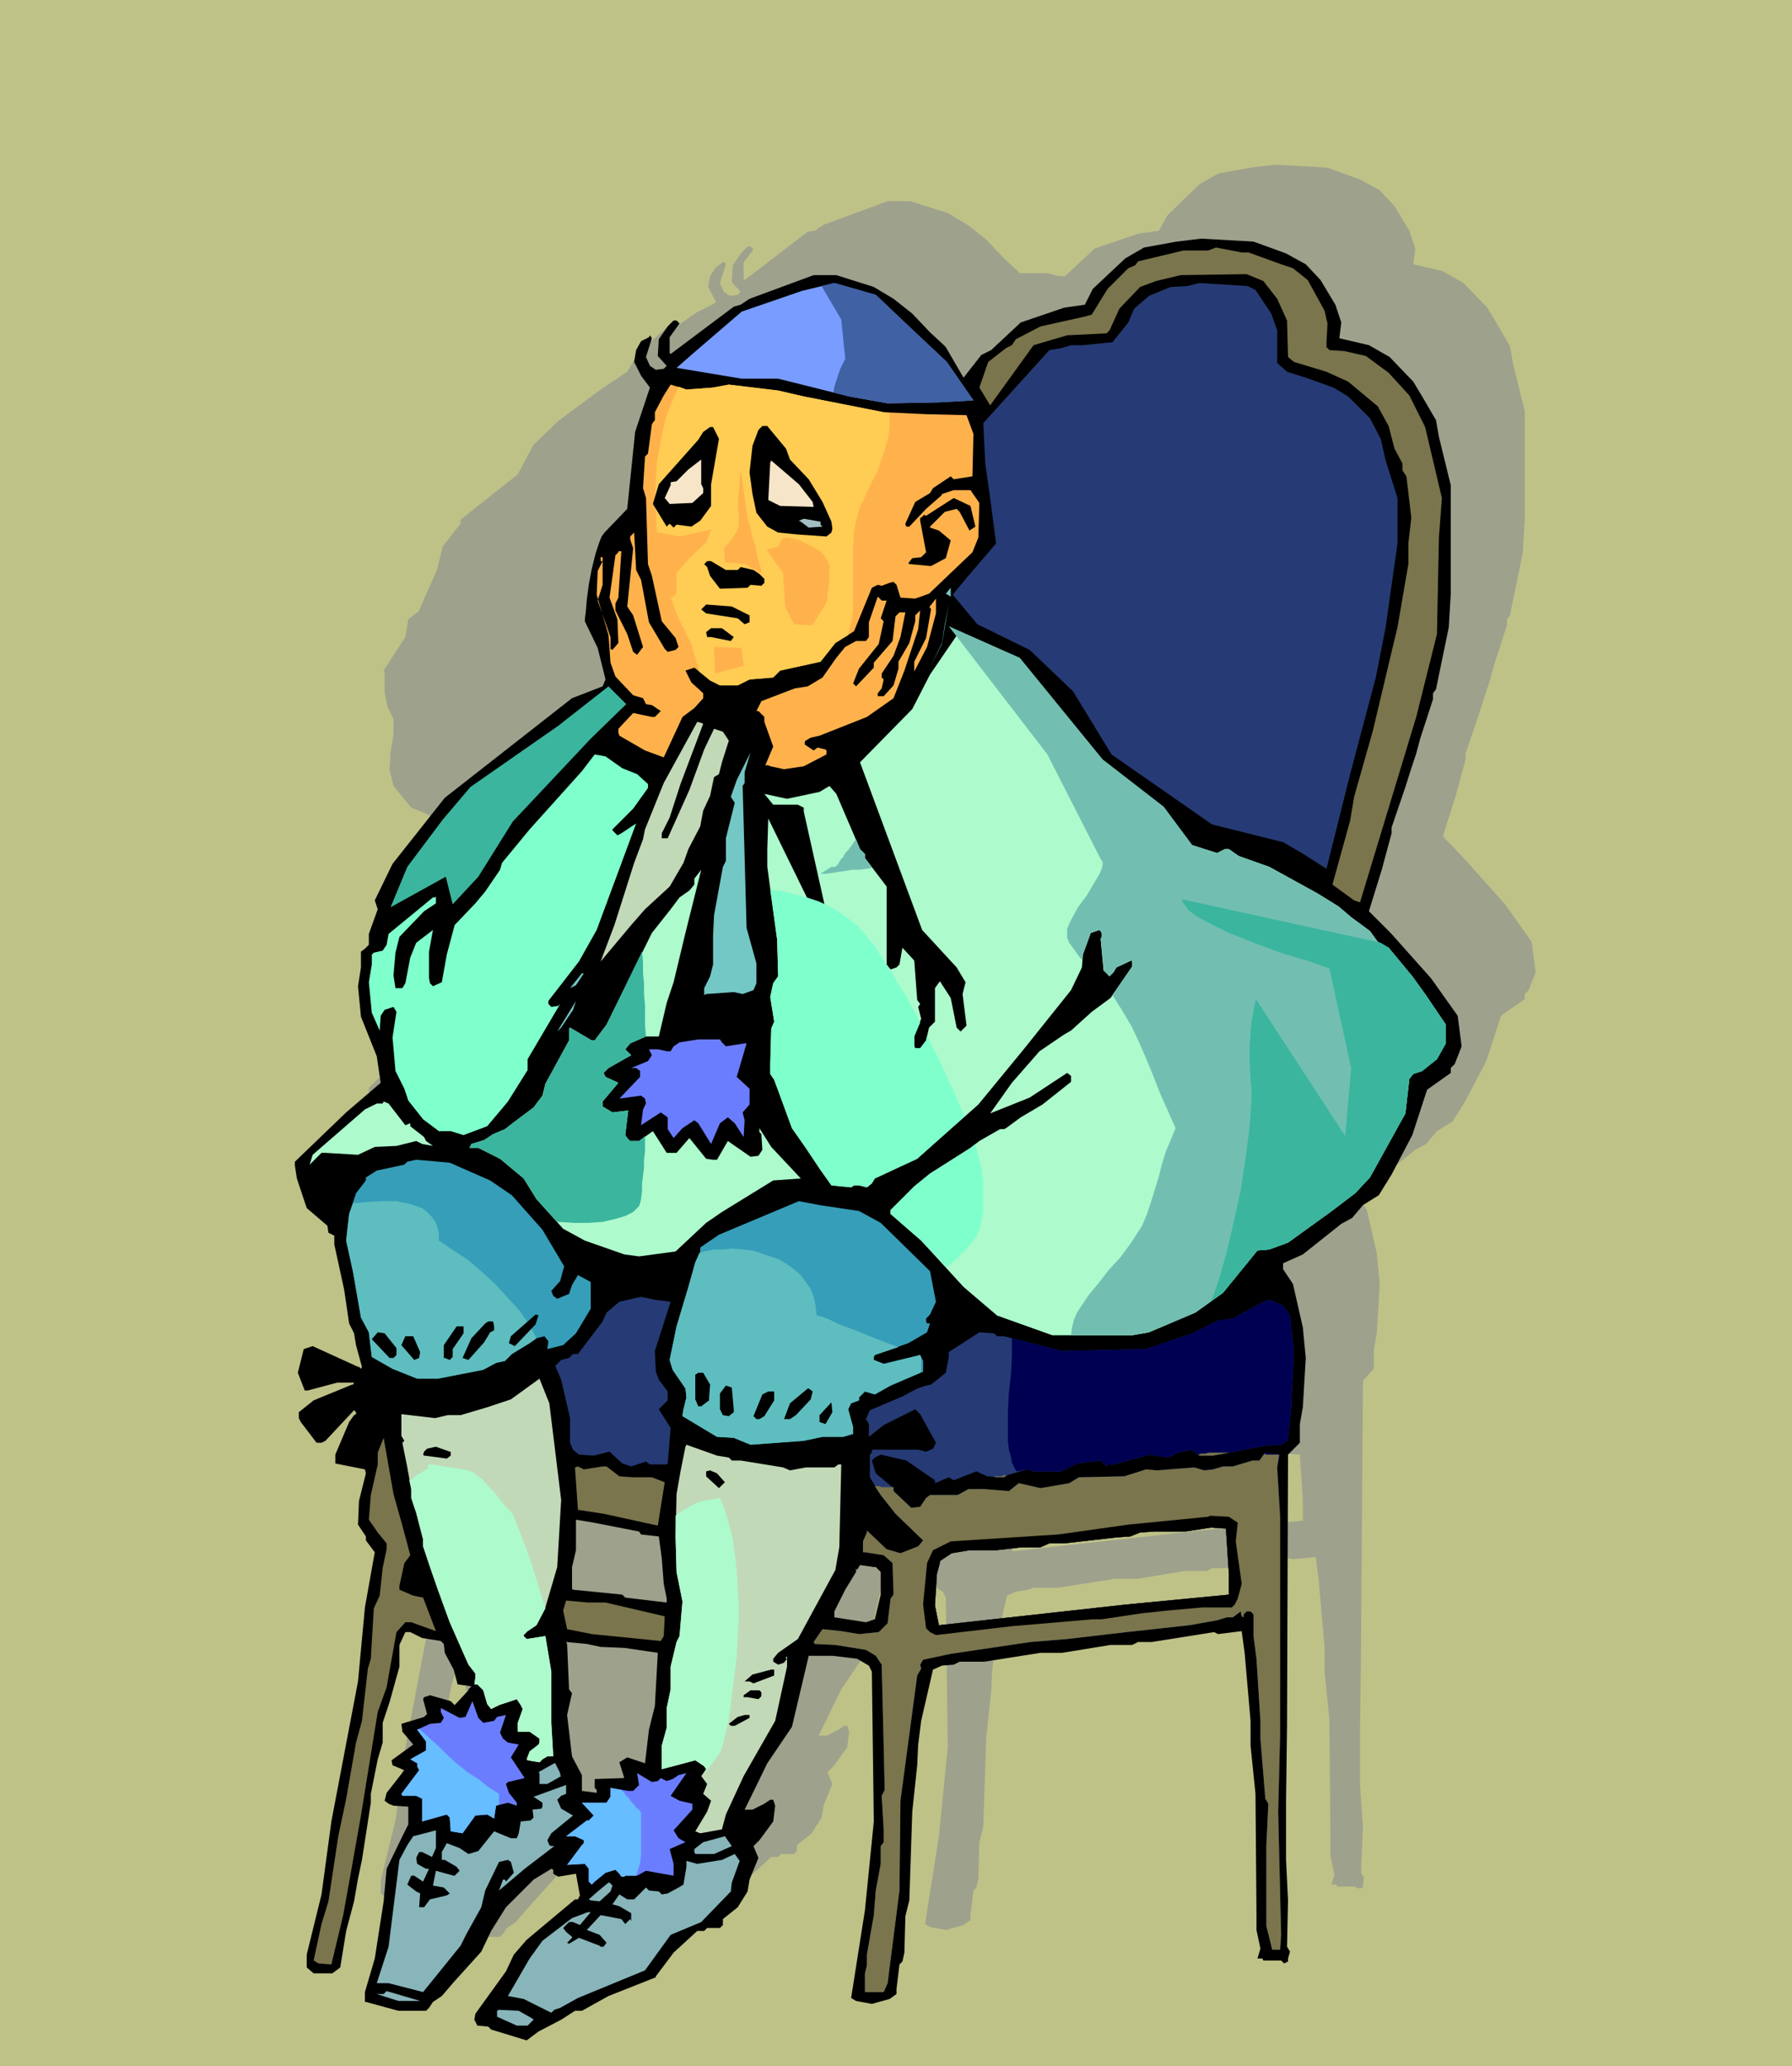 <svg xmlns="http://www.w3.org/2000/svg" fill-rule="evenodd" height="6.978in" preserveAspectRatio="none" stroke-linecap="round" viewBox="0 0 1817 2095" width="6.053in"><style>.pen1{stroke:none}.brush3{fill:#000}.brush4{fill:#7a754c}.brush5{fill:#263b75}.brush6{fill:#ffb24c}.brush10{fill:#73c7c4}.brush11{fill:#c2d9b8}.brush12{fill:#7fffcc}.brush13{fill:#adfacc}.brush14{fill:#6b7dff}.brush15{fill:#369eb8}.brush16{fill:#5ebdbf}.brush18{fill:#87b5ba}.brush19{fill:#3bb59e}</style><path class="pen1" style="fill:#bfc287" d="M0 0h1817v2095H0V0z"/><path class="pen1" d="m1379 182 20 11 15 16 15 25 6 18-2 16 30 7 21 12 24 25 9 15 14 24 3 17 12 49v110l-2 34-13 63-3 4v6l-13 40-4 15-5 15-6 19-14 41v6l-10 37-13 41 22 23 41 46 27 38 4 31-7 18-4 4v5l-24 17-15 46-21 40-13 21-16 10-11 13-11 6-39 31-20 9v6l10 15 10 44 3 31-3 50-3 17v19l-11 12-2 275-1 76v60l3 41-2 47 3 5-1 7v3l-5 1-3-2h-18l-1-2h-5l3-10-4-19v-18l-1-120-5-49v-25l-6-69-3-22-23 2-5-1-63 10h-14l-5 3h-23l-48 8h-23l-57 9h-25l-6 2-12 2-9 4-12 52-3 24-1 21-5 47-3 90-4 16-1 37-2 9-3 3-3 25v5l-7 5-18 5-16-3-5-3 14-89 9-90-2-152-3-6-12-7-25-3h-24l-17 72-25 37-20 41-3 6h8l12-6 6-4h3l2 6-2 16-11 15-3 4-6 6 5 12-9 22-2 12-10 16-15 12v6l-3 3h-13l-3 3h-7l-24 22-18 24v1l-48 19-27 15h-7l-14 9-23 12-12 9-36-11-3-3-11-1-3-6 1-6 31-43 8-17 13-15 49-41h3l2-4-4-22-18 3-5-3v-4l-2-2-18 12-28 28-15 24-10 21-28 31-12 14-9 6-4 6-3 3h-28l-33-9h-1v-10l10-34 9-58 3-34 16-32 6-12v-18l-15-1-5-2-4-3 2-8 18-23-12-5-1-5 22-16-11-13-1-8 23-7 3-3-4-15 1-2 6-2 21 6 4 4 14-15v-1l3-3-14-2-4-15-9-17-1-9-3-3-19-3-12-6h-5l-6 13v22l-10 36-7 21v20l-5 16-7 36v9l-9 58-4 19-4 23-8 30-6 37-8 6h-19l-7-6v-13l15-61 10-74 27-142 7-75 10-56-9-12v-4l-8-12 1-24 7-28-1-5-30-5v-9l14-33 5-7 2-2v-1l-2-2-29 31-4 2h-5l-16-21-2-4v-6l15-12 39-16h1l1-2h-17l-30 8h-3l-7-18 6-24 9-3 46 21h1l2 2 1-2-6-22-2-12-5-10-5-34-10-46v-9l-6-3-1-7-21-18-10-30-2-13v-4l52-50 35-30-4-27-16-40-3-31 3-19v-16l4-3 4-4v-11l9-25-3-9-21-12-17-7-18-22-4-16 1-18 3-18v-16l-6-12-3-15v-20l-1-2 22-34 3-18 9-7h1l19-43 6-24 18-23v-4l58-46 16-30 25-24 43-32 27-18 11-19 28-25 11-2 20-14 18-9 2-2-8-15 2-11 6-9 7-5 1-1 2 3-6 19 4 9 6 4 8-1 3-3-9-10 1-17 9-13 6-6h3l3 3-10 13v17l1 1 64-49 7-1 9-6 65-24h23l38 12 20 12 19 15 18 19 13 12 3 3h28l11 3h7l30-28 44-15 21-3 9-16 32-31 19-11 33-6 25-3 53 3 33 12zm-58 1339v21l-104 10-190 21-4-20 3-32 2-11v-2l12-8 18-3h27l26-3h19l9-4h15l53-6 14-1 10-4 15-1h31l26-4 15 1 3 46zm-358-7 5 5v23l-6 25-9 3-32-5v-6l11-22 11-18v-4l1 2 3-5 14 2h2z" style="fill:#9ea18c"/><path class="pen1 brush3" d="m1304 257 20 11 15 16 15 25 6 18-2 16 30 7 21 12 24 25 9 15 14 24 3 17 12 49v110l-2 34-13 63-3 4v6l-13 40-4 15-5 15-6 19-14 41v6l-10 37-13 42 22 22 41 46 27 38 4 31-7 18-4 4v5l-24 17-15 46-21 40-13 21-16 10-11 13-11 6-39 31-20 9v6l10 15 10 44 3 31-3 50-3 17v19l-12 12-1 275-1 76v60l2 41-1 47 3 5-2 7v3l-4 2-3-3h-18l-1-2h-5l3-10-4-19v-18l-1-120-5-49v-25l-6-69-3-22-24 3-4-2-63 10h-14l-6 3h-22l-49 8h-22l-57 9h-25l-6 3-12 1-9 4-12 52-3 24-1 21-5 47-3 90-4 16-1 37-2 9-3 3-3 25v5l-7 5-18 5-16-3-5-3 14-89 9-90-2-152-3-6-12-7-25-3h-24l-17 72-25 37-20 41-3 6h8l12-6 6-4h3l2 6-2 16-11 15-3 4-6 6 5 12-9 22-2 12-10 16-15 12v6l-3 3h-13l-3 3h-7l-24 22-18 24v1l-48 19-27 15h-7l-14 9-23 12-12 9-36-11-3-3-11-1-3-6 1-6 31-43 8-17 13-15 49-41h3l2-4-4-22-18 3-5-3v-4l-2-1-18 11-28 28-15 24-10 21-28 31-12 14-9 6-4 6-3 3h-28l-33-9h-1v-10l10-34 9-58 3-33 16-33 6-12v-18l-15-1-5-2-4-3 2-8 18-23-12-5-1-5 22-16-11-13-1-8 23-7 3-3-4-15 1-2 6-2 21 6 4 4 14-15v-1l3-3-14-2-4-15-9-17-1-9-3-3-19-3-12-6h-5l-6 13v22l-10 36-7 21v20l-5 17-7 35v9l-9 58-4 19-4 23-8 30-6 37-8 6h-19l-7-6v-13l15-61 10-74 27-142 7-75 10-56-9-12v-4l-8-12 1-24 7-28-1-4-30-6v-9l14-33 5-7 2-1v-2l-2-2-29 31-4 2h-5l-16-21-2-4v-6l15-12 39-16h1l1-2h-17l-30 8h-3l-7-18 6-24 9-3 46 21h1l2 2 1-2-6-22-2-12-5-10-5-34-10-46v-9l-6-3-1-7-21-18-10-30-2-13v-4l52-50 35-30-4-27-16-40-3-31 3-19v-16l4-3 4-4v-11l9-25-3-9 18-37 53-67 129-101 31-12 3-7-8-32-13-27v-2l1-8 1-12 2-15 3-16 4-16 2-6 2-6 2-5 3-4 23-24 8-78 15-45-9-12-7-14 2-12 5-9 8-4 1-2 2 3-6 19 4 9 6 4 8-1 3-3-9-10 1-17 9-13 6-6h3l3 3-10 14v16l1 1 64-48 7-2 9-6 65-24h23l38 12 20 12 19 15 18 19 13 12 3 3 18 31 18-23 10-5 30-28 44-15 21-3 8-16 33-31 19-11 33-6 25-3 53 3 33 12zm-58 1339v21l-104 10-190 21-4-20 2-32 3-11v-2l12-8 18-3h27l26-3h19l9-4h15l53-6 14-1 10-4 15-1h31l26-4 15 1 3 46zm-358-7 5 5v23l-6 25-9 3-32-5v-6l11-22 11-18v-4l1 2 3-5 14 2h2zm-240-36 2 3 18 2 3 22 2 26 3 15v4l-42-5-3-3-50-5-1-1v-22l4-17v-31l18 3 46 9zm-39 117 24 1 34 5-3 54-6 24-4 34-18-6-8 5 5 16-30 1v9l2 2v3l-15-2v-16l-10-19-5-42 5-22-3-4-2-46-1-2 21 2 14 3z"/><path class="pen1 brush4" d="m1266 256 33 12 12 4 15 12 17 31 3 13-1 19v5l3 3 15 1 22 5 23 17 21 23 16 32 17 72-3 40-2 98-21 84-57 188-6-2-22-16 18-65 4-24 19-67 19-80 6-25 11-64v-21l3-26-5-42-4-6v-7l-8-15-6-23-11-20-30-25-22-10-33-10-6-5-1-37-10-22-14-18-17-7-67 1-25 6-16 6-21 22-10 22-3 3-40 2-34 10-44 61-11-18 9-26 18-14 6-3 4-6 25-13 45-10 7-2 16-26 21-21 7-3 3-4 46-11h25l8-3 26 5h7z"/><path class="pen1 brush5" d="m1273 294 16 24 6 17v33l10 9 22 7 25 9 15 9 22 22 11 21 5 22 12 38v46l-12 85-10 51-26 98-24 96-25-16-19-11-72-18-102-71-39-64-44-42-53-26-25-30 14-17 30-35-7-53-4-28-2-41 67-74 12-2 10-3h12l30-3 16-20 6-14 15-13 22-9 17-1 12-3 49 3 8 4z"/><path class="pen1 brush6" d="m723 393 16-3 50 6 26 6 81 16 43 2 41 1 7 19-1 43-19 3-3-3-18 12-3 5-15 9-10 22v1l1 2h3l17-18 16-14v-1l12-4h17l9 13-1 35-6 15-44 42-14 5-15-1-4-13-3-3-4 1-8 3-4-1-6 3-18 44-19 12-15 19-41 9-7 7-24 2-12 6h-18l-10-5-16-13-9 3 6 12 12 11v5l-9 10-12 9-19 41-19-7-26-15-1-3v-4l15-16 19 4h3l6-6-9-6-6-1-3-6-10-3-18-19-5-14-2-28-12-41 1-24 5-10h-2v-4h2v28l-5 16 13 37v12l2 1 6-7-1-24-8-22 6-43 3-3v-1h3l-3 47-3 6v7l12 24 6 18 4 3 6-8-10-32-6-9 6-59-3-9v-3l4-4 2 38 5 10 8 43 16 27 3 3 8-2 3-3-3-9-14-17-10-46-4-12-2-67-3-10 2-32 3-3 4-30 3-4v-8l9-17 7-11 16 5 27-2z"/><path class="pen1" style="fill:#ffcc54" d="m688 392-6 14-6 15-4 16-3 16-3 17-1 17-1 17 1 17 1 17 2 17 3 16 3 16 5 16 5 14 6 14 6 12 2 4 2 4 2 5 1 5 2 5 1 5 2 5 1 5 11 9 10 5h18l12-6 24-2 7-7 41-9 15-19 13-8 2-9 2-8 1-9v-63l1-17 2-9 2-8 2-7 4-8 4-9 5-10 5-10 4-12 4-12 3-11 1-12v-11l-6-1-81-16-26-6-50-6-16 3-27 2-8-3z"/><path class="pen1 brush3" d="m797 455 4 11 19 20 14 23 9 20 1 7-1 4-5 4-29-2-20-2-11-6-11-14-4-19-3-22 3-27 6-16 4-4h5l19 23zm-68-10-8 46v22l-11 15-9 6-15-2-3 3-4-4-3 3-14-23 6-20 40-45 5-8 7-5h3l6 12z"/><path class="pen1" d="M713 495v5l-11 10-23 1-5-6 6-13v-3l6-1 12-12 13-10v25l2 4zm111 14 1 5-34-1-12-6 2-38 1-2 28 24 14 18z" style="fill:#f7e5c9"/><path class="pen1 brush3" d="m989 534-6 4-10-19-3-3-12 3-15 15v1l9 3 12 10-5 18-15 8-22-2-1-1 4-5 9-1 5-5-6-32v-3h1l3-3 2 1 28-18 17 8 5 21z"/><path class="pen1" style="fill:#a1bfc2" d="m832 532 2 2-14 1-8-6-2-1 5-2 17 3v3z"/><path class="pen1 brush3" d="M736 578h12l3-3 13 3 6 4 5 5v4l-3 3-11-1-3 3-28 1-10-13-3-9-3-3 3-3h4l15 9z"/><path class="pen1 brush10" d="m959 602 5-6v9l-5-3z"/><path class="pen1 brush6" d="m899 609-6 18 3 3-5 23-20 25-6 15 3 3 18-19v-5l19-22 3-25 4-4h6l-5 25-7 19-12 18v4l2 2-2 9-4 5v3h6l10-11 5-17v-7l11-19 6-22v-6l5-5-2 19-14 42-11 28-27 19-48 19-9 2-5 3-1 1v3l9 6 4-3 8 2 1 1v4l-23 12-20 3-14-3-2-1h-3l8-19-9-25v-5l-6-6h-2l5-10 34-13 13-2 15-9 14-20 9-11 11-6h10l3-4v-15l9-26 4 4h5zm41 47-13 25v-10l12-24 5-29-1-2h-1l7-9v15l-9 34z"/><path class="pen1 brush3" d="M760 624v7l-5 2-7-6-32-5-5-4 5-5 26 2 18 9z"/><path class="pen1 brush10" d="m943 677 12-25 3-19 4-20-7 40-12 24z"/><path class="pen1 brush3" d="m744 646-3 4-20-4h-4l-1-5 5-4h11l12 9z"/><path class="pen1 brush11" d="m713 734-23 61-11 34-8 16v5h6l22-49 15-41 10-21 9 3 6 9-7 22-3 12-5 3-4 19-7 15-3 16-12 23-5 14-14 24-25 23-14 16-31 37 14-37 20-63 9-24 2-10 19-47 34-62 4 1 2 1z"/><path class="pen1 brush10" d="m755 794-2 3 4 144 10 36v20l-3 7-11 4-9-2-28 2-2 1v-7l6-12 3-12v-29l1-21 9-49 3-6v-23l9-36-4-6 6-17 14-28-6 20v11z"/><path class="pen1 brush12" d="m631 779 15 6 11 10v4l-15 21-21 21v1l5 5 4-2 15-10-17 46-23 62-18 32-31 40v3l3 3 7-1 2-2-33 56v11l-20 32-21 25-24 9-13-4h-12l-16-12-15-19-4-12-9-18-3-34 4-26-3-5-9 3-4 6-1 15-8-18-3-31 3-18v-10l2-2 9-2 4-6 2-11 45-37h2l1-1v7l-12 8-25 26-4 16-2 23 2 13h7l3-5 5-26 6-15 17-13-4 22v27l1 5 3 3 9-4 5-28 8-30 21-22 10-12 15-22 2-7 28-34 53-59 13-17 11 2 17 12z"/><path class="pen1 brush13" d="m872 861 5 5v4l22 29v79l4 5 6-2 3-3 3-17 12 13 3 40 3 4-2 3 3 12-7 18v10l1 2h5l6-8 3-13 6-6v-34l5-7 11 17 6 30 4 4 6-6-4-32 3-12-9-15-35-38-63-170 53-54 18-35 28-41 118 128 28 96-9-19 18-3 39 2 44 10 25 8 8-4h4l10 7 31 11 49 27 21 13 13 11 19 14 8 11 11 6 24 29 13 18 21 31v19l-9 16-15 12-9 3-4 5-4 35-36 65-15 16-25 19-43 31-19 7-12 1-35 43-28 20-47 20-17 3h-81l-56-20-34-29-43-47-31-27v-4l24-24 16-13 41-26 9-7 21-12h4l2-1 15-11 22-13 29-23v-6l-4-3-38 25-40 16 22-31 28-32 25-17 7-4 21-19 19-14 22-32v-5l-1-1-15 7-3 5-4 4-6-6-3-32 1-2v-4l-2-3-9 3-8 22-1 13-11 23-40 50-8 10-46 56-62 55-43 20-3 5-5 4-8-2h-5l-3 2-20-2-12-17-14-21-14-20-18-49-4-6v-10l1-36 3-7-4-25 3-14 5-7-1-37-10-74v-18l1-31 69 141-33-148v-4l-6-3h-25l-9-11 23 5 33-7 10-6 7 8 24 56zM683 996l-7 21-8 34h-13l-16 7-5 6 6 6-23 13-5 5 2 4 13 6-16 19v5l10 6 16-2-3 25 2 3 3 3h9l14-10 14 22h10l13-15 17 21 7 1h4l11-19 23 16 8-1 4-6-1-16-2-2v-4l12 19 30 32-28 2-52 32-16 11-31 29-37 5-15-2-40-14-22-12-27-30-13-21-24-20-22-11h-9l2-4 13-4 9-6 12-5 9-7 20-15 9-12 3-12 24-44v-12l1-1 22 13h3l12-16 46-93 19-24 9-12 10-7 5-6v-6l7-9-16 64-12 50z"/><path class="pen1 brush10" d="m584 999-6 3 12-15h2l-8 12zm-15 43-4 4 19-31-3 9-12 18z"/><path class="pen1" style="fill:#fff" d="m563 1049-7 11 7-11z"/><path class="pen1 brush14" d="m732 1057 4 4 19-3h2l-10 34 13 12v16l-7 8 2 8-1 17-9-14-7-6-8 6-9 21-13-21-4-3-12 8-9 10-6-9v-12l-7-5-20 13 2-16 3-6-1-5-4-3-22 3 21-22v-6l-4-3h-5l17-7 4-6-3-6h9l9 2h4l3-5 6-4 19-3h22l2 3z"/><path class="pen1 brush13" d="m411 1141 5-2v3l14 11 2 4 7 5-11-2-6-3-20 5-22 1-17 8-33-2h-4l-12 12 3-10 53-46 12-6h6l1-2 5 2 17 22z"/><path class="pen1 brush15" d="m497 1197 22 15 31 35 22 37-4 15-9 10 2 5 4 3 12-5 3-9 6-10 13 7v27l-15 25-13 12-16 4 1-8-4-5-8 2-7 5-18 11-7 7-9 2-13 7-46 9h-21l-25-10-21-12-3-25-8-15-8-46-7-32 3-27 7-21 10-13v-3l11-7 28-6 3-3 9-2 34 3 41 18z"/><path class="pen1 brush16" d="m358 1220 14-1 15-1h15l14 3 6 2 6 2 5 4 4 4 4 5 2 5 2 7v8l15 10 15 10 14 12 13 12 12 13 12 13 10 14 8 15-7 5-18 11-7 7-9 2-13 7-46 9h-21l-25-10-21-12-3-25-8-15-8-46-7-32 3-27 4-11z"/><path class="pen1 brush15" d="m871 1228 22 12 50 49 6 31-6 13-4 4v3l1 2h3l-3 9-19 11-34 12-1 2v3l10 4 37-9 3 6v11l-33 14-16 9-10-3-6 6v3l-8 3-3 6 5 18v7l-10 3h-21l-19 4-54 4-17-7-17-1-35-21v-1l1-6 3-12-1-9-13-19-3-10 7-34 12-40 7-25 5-11v-4l19-13 81-34 21 4 40 6z"/><path class="pen1 brush16" d="M709 1271h1v-1h2l1-1h1l10-2h10l9-1 10 1 10 1 9 3 9 3 9 3 8 5 7 5 7 6 5 7 5 7 3 8 2 9 1 10 5 1 8 3 10 5 11 4 13 5 12 5 13 5 11 4-24 8-1 2v3l10 4 37-9 1 3v13l-1 2-30 13-16 9-10-3-6 6v3l-8 3-3 6 5 18v7l-10 3h-21l-19 4-54 4-17-7-17-1-35-21v-1l1-6 3-12-1-9-13-19-3-10 7-34 12-40 7-25 4-9z"/><path class="pen1 brush5" d="m680 1320-16 50 1 21 3 8 9 12v9l-9 9 12 19-3 36-1 1h-17l-4-3-15 5-9-3-13-12-16 4-15-1-6-5-3-7v-25l-9-39-6-14 6-6 8-2 4-4h5l25-33 4-9 13-11 22-5 14 3 16 2zm566 276v21l-104 10-190 21-4-20 2-32 3-11v-2l12-8 18-3h27l26-3h19l9-4h15l53-6 14-1 10-4 15-1h31l26-4 15 1 3 46zm62-262 4 37-3 59-3 27v3l-7 5-16 1-53 10h-14l-8-6-14 3-9 5-14-2-5-1-37 10h-6l-1 2-6-6-24 3-16 8h-28l-7-2-20 6-3 2-17-1-11-5-23 9-5-3-14 6v-3l-29-20-26-6-6 3-3 3 4 13 18 15v3l18 17 9-1 6-9 4-3h28l11-6h16l25 2 10-8 22 5 29-5 10-6 46-1 22-7 11 1 38-3 10 3 9-1 10-3h10l20-6h7l6-8 15 2-3 13 3 50v218l-2 82 3 124-1 15h-8l-6-24v-81l2-43-3-5-5-61v-18l-4-63-3-23v-22l-3-3h-4l-3 3v3l-2-1-1-5-8 6h-6l-10 3-28 5-64 7-60 7-37 3-81 12-28 6-3 5 1 4-4 7-17 127-1 91-12 94-4 9h-19v-19l2-8v-11l7-40 2-25 5-27v-18l3-4v-13l-2-34 3-6-1-45-2-82-6-9-10-6-31-5-21-1-1-2 9-13 19 2 18 3 20-2 9-9 3-25 3-4-1-32-9-8-19-3h-2v-11l4-9v-2l20 19 14 4 18-7 5-6-28-27-15-19-11-18v-23l2-2v-3h47l8 2 7-3 3-6-16-29-5-5-32 16-15 12v-13l-3-5 4-9 33-14 15-8 9-3 5-1 15-12 3-16v-5l31-20 15 1 3 3h7l59 15 85-2 47-16 26-13 15-2 31-17 6-2 14 6 7 10z"/><path class="pen1" d="M1026 1357v18l-1 19-2 18-1 18v32l1 8 2 7 1 6 3 6v1h1v1l1 1 10-2 7 2h28l16-8 24-3 6 6 1-2h6l37-10 5 1 14 2 9-5 14-3 8 6h14l53-10 16-1 7-5v-3l3-27 3-59-4-37-7-10-14-6-6 2-31 17-15 2-26 13-47 16-85 2-51-13zm27 151 7 3 8 3 8 2 8 2 8 2 8 1 6 1 6 1 23 4 23 3 23 3 23 2 23 2 23 2 24 1 24 1v-3l-3-50 3-13-15-2-6 8h-7l-20 6h-10l-10 3-9 1-10-3-38 3-11-1-22 7-46 1-10 6-29 5-2-1z" style="fill:#000052"/><path class="pen1 brush3" d="m546 1334-3 9-21 22-6-3 2-7 25-22h1l2 1zm-45 11v4l-4 2-6 10-16 18-6-2 9-20 14-15 3-2h5l1 5zm-31 7-11 16v8l-3 3-5-2h-1v-13l13-19h7v7zm-68 15v7l-3 3h-4l-18-19 6-7 7 1 12 15zm24 4-1 6-5 2-13-15 4-9h8l7 16zm294 33-1 13v3l-8 6h-3l-3-7v-25l3-2h5l7 12z"/><path class="pen1 brush11" d="m569 1521-4 68-12 41-9 18-9 6-4 4v1l3 3 19-3 6 36v52l2 34h-6l-5 3-3 3-12-2-1-1 3-8 9-7 1-2v-4l-10-7h-12v-9l5-14-2-4-2-3-2-3-18 6-8 4-4-5-4-14-6-6h-3l1-7v-4l-7-9-19-43-12-33-8-23-7-21v-7l-7-27-5-15v-9l-4-22-5-25 2-2-3-5v-22l34 4 13-3h13l27-8 24-8 29-21 10 25 12 98z"/><path class="pen1 brush3" d="M744 1429v3l-5 4-6-1-3-6v-16l6-8 6 2 2 22zm80-18-2 8-15 16-6 4h-6l6-16 18-15h1l4 3zm-39 9-10 16-5 3h-3l-3-3 9-22 6-3h6v9zm52 24-6-2v-7l12-13 1 10-7 12z"/><path class="pen1 brush4" d="m408 1547 8 30-6 8-5 23v4l14 6 10 2 13 34-25-9h-6l-9 10-10 56-9 25-12 74-5 31-11 62-7 39-12 50-13-1-5-3 8-37 7-23 10-66 8-38 10-57 6-22 6-53 3-10 3-51 6-13 3-28 4-19v-6l-9-11-9-13 2-25 7-31v-12l6-15 10 57 9 32z"/><path class="pen1 brush11" d="m739 1478 3 3h9l43 7 7 3 16-3h29l4-3h3l-2 84-4 23-38 70-20 14-5 6v3l5 3 6-2 3-4h-1v-2h1v10l-12 55-32 56-18 39-4 15-22 4-5-2 12-20 4-11-8-7 4-10-6-8 5-7-2-3-9-6-34 9v-24l5-18v-20l4-19v-23l6-25 3-6 3-35-6-30-1-35 1-44 4-23 5-25 1-2 31 11 12 2z"/><path class="pen1 brush3" d="M457 1472v4l-4 3-23-3-1-1 1-3 3-3 9-2 14 5h1z"/><path class="pen1 brush4" d="M611 1487h4l13 10 14 1h19l13 5-7 44-55-12-26-4-3-43 3-1 6 3 19-3z"/><path class="pen1 brush3" d="m735 1503-6 6-12-11-1-1v-5l4-1 7 3 8 9zm-281 0 3 3-3 4-22-1-2-2 6-7 14 1 4 2zm279 32v3l-4 3-8-6-5-6 4-6 6 2 7 10zm-273 5 1 1v3l-2 3h-15l-3-3 1-6 17 2h1z"/><path class="pen1 brush4" d="m614 1625 60 14-1 20-3 5-70-7-25-5-4-19 3-10 22 2h18z"/><path class="pen1 brush3" d="m785 1699-21 8-4-2h-5l8-7 19-5h3v6zm-13 17v4l-3 3-11-2h-4v-2l7-5h9l2 2z"/><path class="pen1 brush14" d="m490 1747 11-2 3-4 9-2-6 18 3 6 5 4 11 2-8 13 14 21-17 4-2 2 3 9 8 10v3l-9-3-12 3-2 13-7-4-12 1-13 18-12-2-1-14-3-3-25 7v-23l-6-3h-14l-1-2 18-24-2-4v-3l-7-4 16-9v-9l-9-12 13-6 11-1 3-5-3-6v-4l19 10 6-1 7-16 6 17 5 5z"/><path class="pen1 brush3" d="m760 1742-15 8h-4l-2-2 9-7 7-2h5v3z"/><path class="pen1 brush18" d="M568 1798v2l1 1-14 8h-8v-11l-1-1 16-9h1l5 10z"/><path class="pen1 brush14" d="m667 1806 3-3 6 3 6-2 6-4 8-2-16 23 9 5 13 3v6l-19 21 5 8 7 4-16 7 4 15v12l-28-5-9 5h-12l-1 1h-3l-2-3-4-4-10 3-11 9-3 3-3-3v-13l-4-5-18 1 15-20 2-2v-3l-9-4h-9l21-16h2l5-5-12-13h25l4-6v-9l18 3h5l6-6-2-12 15 9 6-1z"/><path class="pen1 brush18" d="m569 1821-4 4 4 9 12 7-22 18-4 7 2 5 2 1h3l-30 23-26 22 4-11h2l1 2 8-9-3-11-3-2-9 2-14 29-4 17-15 27-6 12-38 47-35-9h-12l12-37 11-88 8-15 6-9 23-6v18l-4 9-10-5h-3l-3 6 1 6 9 5h3l-6 13-9-6h-3l-4 9 9 7 4 2-1 14h5l6-8 17-4 3-2-6-6-11-2 3-15 18 5h1l5-5-3-4-12-7h-3v-8l5-9 13 5 9 6 10-3 16-20 17 7h6l2-5 2-12 10-1 3-3-1-8 9-1 1-2v-4l-9-6 33-12v9l-5 2zm155 59h-19l-1-2v-3l9-7 22-6 7 10-18 8zm18 29-1 9-30 31-31 13-26 36-68 28-18 10-6 2-3 3-28-14-16-3 22-38 13-18 30-23 16-6h3l-11 13-7-3h-4l-2 2-4 4 3 4 6 5v1l-5 5 2 1 10-6 21 8 1 1h3l3-4-7-8-13-5 14-15 21 4 4 5 5-5 1 2v-8l-12-7-7-2 7-10 8 5h7l12-12 3 3 10 1 3 3 6-1 11-6 5-3 3-18v-6l11 3 25-4 13-6 5 7-8 22zm-121 3-2 6-11 10-9-1-2-1 9-8 11-9h1l3 3zm-217 117-22-7h7l3-3 34 10h-22zm136 18 1 1-6 6h-11l-20-9v-6l2-1 20 1 14 8z"/><path class="pen1 brush4" d="M1246 1596v21l-104 10-190 21-4-20 2-32 3-11v-2l12-8 18-3h27l26-3h19l9-4h15l53-6 14-1 10-4 15-1h31l26-4 15 1 3 46zm-359-89h5l2 1h12v4l18 17 9-1 6-9 4-3h28l11-6h16l25 2 10-8 22 5 29-5 10-6 46-1 22-7 11 1 38-3 10 3 9-1 10-3h10l20-6h7l5-7 2 1h13l-2 13 3 50v218l-2 82 3 124-1 15h-8l-6-24v-81l2-43-3-5-5-61v-18l-4-63-3-23v-22l-3-3h-4l-3 3v3l-2-1-1-5-8 6h-6l-10 3-28 5-64 7-60 7-37 3-81 12-28 6-3 5 1 4-4 7-17 127-1 91-12 94-4 9h-19v-19l2-8v-11l7-40 2-25 5-27v-18l3-4v-13l-2-34 3-6-1-45-2-82-6-9-10-6-31-5-21-1-1-2 9-13 19 2 18 3 20-2 9-9 3-25 3-4-1-32-9-8-19-3h-2v-11l4-9v-2l20 19 14 4 18-7 5-6-28-27-15-19-6-9zm121-9 1-1h7l1-1h4l-3 2h-10zm207-23 3-1h4l4-1h21l-17 3h-14l-1-1z"/><path class="pen1 brush3" d="m1255 1544-2 19 6 43-4 15-3 6-3 3h-30l-34 3-28 3-40 6h-9l-82 7-77 9-6-3-4-4-3-24 4-42 6-13 18-9 109-7 71-10 81-8 2-1 19 1 9 6zm-9 52v21l-104 10-190 21-4-20 2-32 3-11v-2l12-8 18-3h27l26-3h19l9-4h15l53-6 14-1 10-4 15-1h31l26-4 15 1 3 46z"/><path class="pen1 brush12" d="m781 902 13 2 12 3 12 3 12 4 11 5 10 6 10 7 9 7 3 4 4 4 3 4 4 5 4 5 3 5 4 6 4 6 1 2 4 6 4 7 4 7 5 7 4 7 4 8 4 7 4 8-6 14v10l1 2h5l6-8 1-5 5 11 6 11 5 11 5 11 5 10 4 10 4 9 4 9-48 43-43 20-3 5-5 4-8-2h-5l-3 2-20-2-12-17-14-21-14-20-18-49-4-6v-10l1-36 3-7-4-25 3-14 5-7-1-37-7-51zm208 258 3 12 3 13 2 14v28l-2 12-1 5-2 5-2 5-3 4-3 4-3 3-3 4-4 3-3 4-4 3-4 3-3 3-26-27-31-27v-4l24-24 16-13 41-26 5-4z"/><path class="pen1 brush19" d="m651 965 1 11v11l1 10v11l1 11v21l1 11-16 7-5 6 6 6-23 13-5 5 2 4 13 6-16 19v5l10 6 16-2-3 25 2 3 3 3h9l6-5v16l-1 8v8l-1 8-1 8v8l-1 8-1 4-1 3-3 3-3 3-8 4-10 3-13 3-14 1h-15l-17-1-21-23-13-21-24-20-22-11h-9l2-4 13-4 9-6 12-5 9-7 20-15 9-12 3-12 24-44v-12l1-1 22 13h3l12-16 36-74z"/><path class="pen1" d="M832 886h6l7-1 6-1 7-1 6-1h7l7-1 6-1-7-10v-4l-5-5-4-10-3 4-2 3-3 4-3 3-2 4-3 3-2 4-3 3h-4l-11 7zm284-15 2 3v3l-1 4-2 5-6 10-7 12-9 12-6 11-3 6-2 5v9l1 2 1 3 3 4 3 4 2 3 3 4 2 2v1l1-6 8-22 9-3 2 3v4l-1 2 3 32 6 6 4-4 3-5 15-7 1 1v5l-20 29 10 16 9 15 8 17 7 16 7 17 7 18 8 18 8 18-5 12-5 12-4 13-3 12-4 13-4 13-4 12-5 12-11 17-11 15-12 13-10 13-10 12-8 12-4 6-3 7-2 8-1 8h62l17-3 47-20 28-20 35-43 12-1 19-7 43-31 25-19 15-16 36-65 4-35 4-5 9-3 15-12 9-16v-19l-21-31-13-18-24-29-11-6-8-11-19-14-13-11-21-13-49-27-31-11-10-7h-4l-8 4-25-8-29-39-62-48-84-103-72-32 100 130 54 106z" style="fill:#72bfb2"/><path class="pen1" d="m425 1753 10 9 10 9 9 9 10 9 10 8 11 7 10 8 11 7v11l-3 1-2 13-7-4-12 1-13 18-12-2-1-14-3-3-25 7v-23l-6-3h-14l-1-2 18-24-2-4v-3l-7-4 16-9v-9l-9-12 2-1zm205 62 3 3 2 3 3 3 2 3 3 3 2 3 3 2 2 3v44l-1 7-2 7-2 6h-11l-1 1h-3l-2-3-4-4-10 3-11 9-3 3-3-3v-13l-4-5-18 1 15-20 2-2v-3l-9-4h-9l21-16h2l5-5-12-13h25l4-6v-9l11 2z" style="fill:#66bdff"/><path class="pen1 brush13" d="m415 1501 3-1 2-2 2-2 2-1 3-2 2-1 3-2 2-1v-4h5l5 1 6 1 7 1 6 1 6 1 6 1 5 2 3 3 6 4 6 7 7 7 6 8 6 7 5 5 2 4 4 10 4 10 4 11 4 11 4 12 4 13 4 13 4 13-9 17-9 6-4 4v1l3 3 19-3 6 36v52l2 34h-6l-5 3-3 3-12-2-1-1 3-8 9-7 1-2v-4l-10-7h-12v-9l5-14-2-4-2-3-2-3-18 6-8 4-4-5-4-14-6-6h-3l1-7v-4l-7-9-19-43-12-33-8-23-7-21v-7l-7-27-5-15v-9l-2-9zm270 36 5-4 5-3 6-3 5-3 6-2 6-1 6-1 6-1 5 12 4 14 4 15 2 15 2 17 1 17 1 18v17l-2 36-4 33-4 31-6 25-1 3-1 3-2 4-3 4-3 4-4 5-3 4-4 5 4-7-2-3-9-6-34 9v-24l5-18v-20l4-19v-23l6-25 3-6 3-35-6-30-1-35v-22z"/><path class="pen1" style="fill:#789cff" d="m702 359 50-43 61-21 33-8 42 12 39 37 33 31 27 39-35 2-52 1-39-7-72-18h-37l-66-11 16-14z"/><path class="pen1" style="fill:#4061a3" d="m833 290 20 34 4 39v1l-1 2-2 4-2 4-2 6-2 6-2 6-1 6 16 4 39 7 52-1 35-2-27-39-33-31-39-37-42-12-13 3z"/><path class="pen1 brush19" d="m1400 956-201-44v3l2 2 2 3 2 3 8 6 9 5 24 12 28 11 27 10 24 7 17 6 6 2 22 101-6 69-90-138-1 1-1 4-1 7-2 10-1 11-1 14v15l1 18 1 10v11l-1 13-1 15-4 31-5 33-7 32-7 30-7 25-6 18v1l-1 1v1l-1 1v1l-1 1v1l-1 1 13-9 35-43 12-1 19-7 43-31 25-19 15-16 36-65 4-35 4-5 9-3 15-12 9-16v-19l-21-31-13-18-24-29-8-5z"/><path class="pen1 brush6" d="m790 553 1-3 1-2 2-2 3-1 6 1 8 2 8 4 6 3 5 3 2 1 1 1 1 2 2 1 1 3 2 2 1 3 1 2v16l-1 5v4l-1 4v6l-2 5-3 5-3 4-3 5-2 4-2 2-1 1-18-1-9-18-2-34-17-24h2l2-1h3l2-1 2-1h2v-1zm-127-14 26 5 32-7-5 13-17 16-13 15v21l-12 10-11-73zm88-63-3 38v2l1 3v14l-1 3-1 3-2 3-2 3-3 4-2 2-2 3-2 1v1l1 14 20 2 18 10-1-1v-4l-1-2-1-3-1-4-1-3-1-5-1-6-2-6-2-7-1-6-2-5v-3l-1-1-7-50zm-27 180 28 1 2 18-29 8-1-27z"/><path class="pen1 brush19" d="m617 696 18 18-36 35-79 84-35 56-26 28-7-28-56 31 17-41 36-48 28-33 89-62 51-40z"/></svg>
